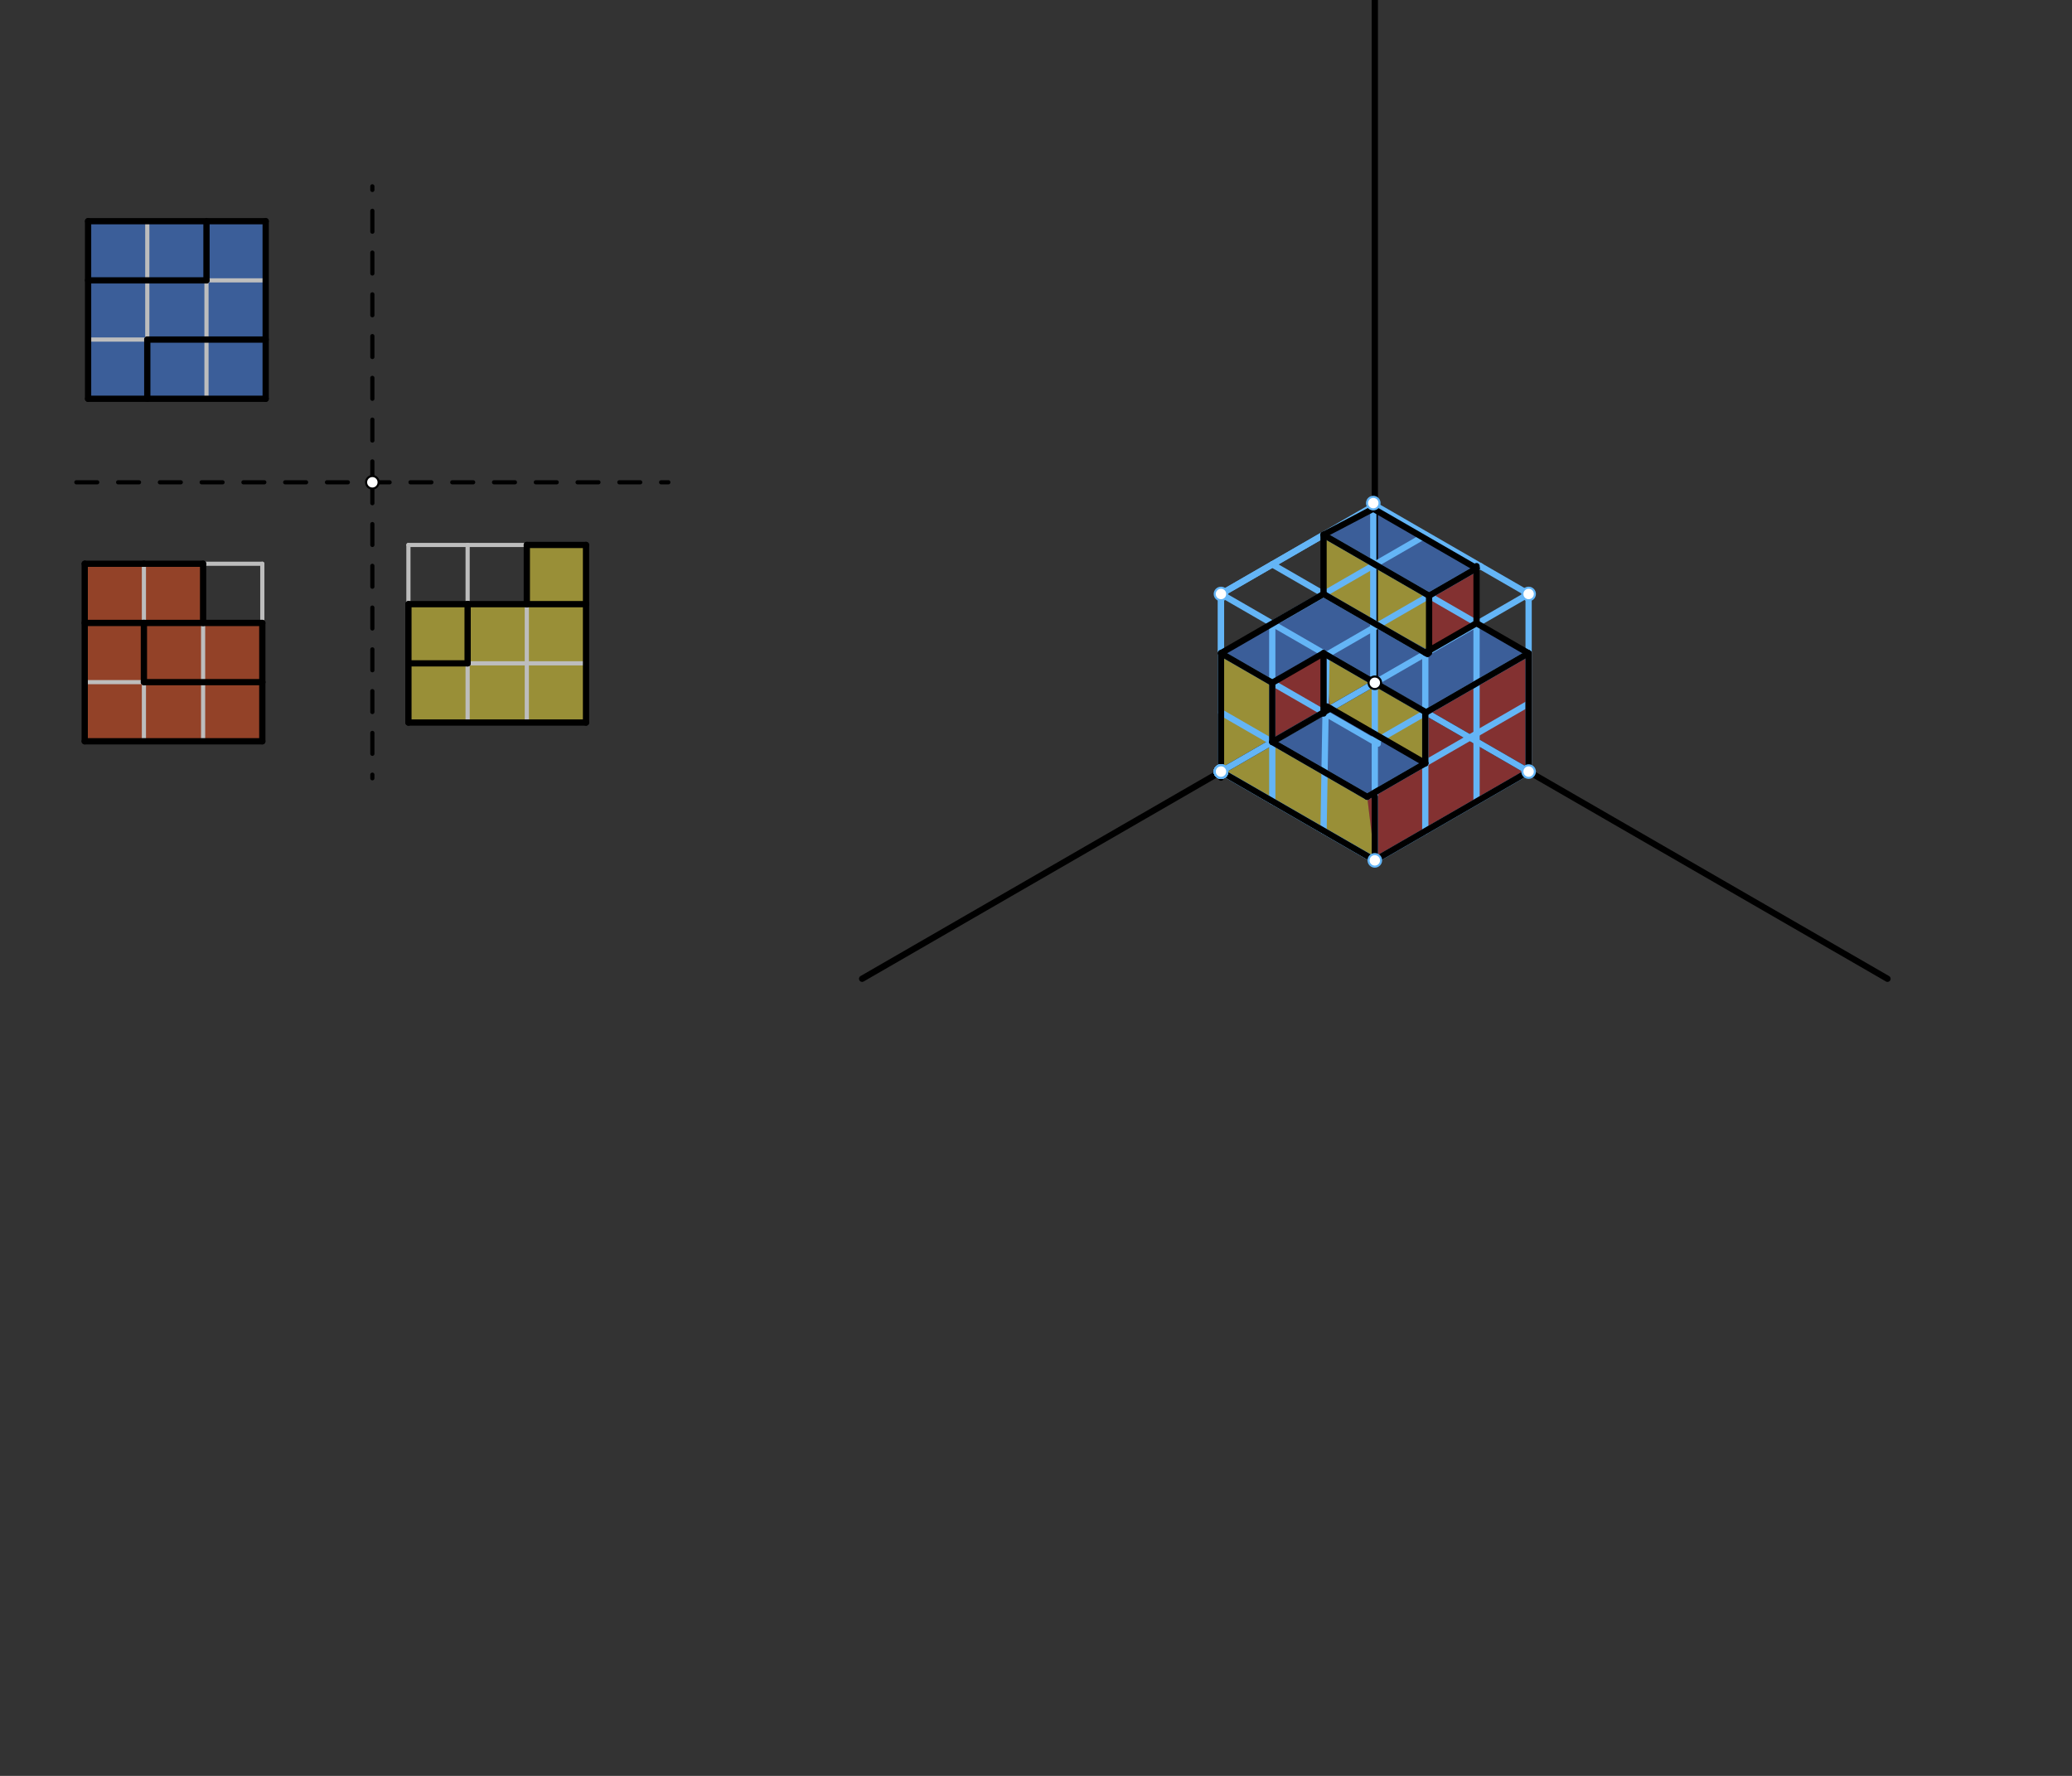 <svg xmlns="http://www.w3.org/2000/svg" class="svg--1it" height="100%" preserveAspectRatio="xMidYMid meet" viewBox="0 0 992.126 850.394" width="100%"><rect x="0" y="0" width="992.126" height="850.394" fill="#333333" stroke="none"/><defs><marker id="marker-arrow" markerHeight="16" markerUnits="userSpaceOnUse" markerWidth="24" orient="auto-start-reverse" refX="24" refY="4" viewBox="0 0 24 8"><path d="M 0 0 L 24 4 L 0 8 z" stroke="inherit"></path></marker></defs><g class="aux-layer--1FB"></g><g class="main-layer--3Vd"><g class="element--2qn"><g fill="#448aff" opacity="0.5"><path d="M 633.746 256.087 L 657.562 243.595 L 707.007 272.142 L 684.281 285.263 L 633.746 256.087 Z" stroke="none"></path></g></g><g class="element--2qn"><g fill="#448aff" opacity="0.5"><path d="M 584.649 312.78 L 584.649 312.78 L 633.746 284.433 L 684.281 311.511 L 707.007 298.43 L 731.902 312.803 L 682.844 341.126 L 633.746 312.78 L 609.197 326.953 L 584.649 312.78 Z" stroke="none"></path></g></g><g class="element--2qn"><g fill="#448aff" opacity="0.5"><path d="M 609.197 355.3 L 637.014 339.239 L 682.464 365.479 L 654.646 381.54 L 609.197 355.3 Z" stroke="none"></path></g></g><g class="element--2qn"><g fill="#448aff" opacity="0.5"><path d="M 42.177 105.914 L 127.216 105.914 L 127.216 190.953 L 42.177 190.953 L 42.177 105.914 Z" stroke="none"></path></g></g><g class="element--2qn"><g fill="#D32F2F" opacity="0.5"><path d="M 684.281 285.263 L 707.007 272.142 L 707.007 298.43 L 684.281 311.511 L 684.281 285.263 Z" stroke="none"></path></g></g><g class="element--2qn"><g fill="#D32F2F" opacity="0.5"><path d="M 654.646 381.54 L 682.464 365.479 L 682.844 341.126 L 731.902 312.803 L 731.902 369.45 L 658.295 411.947 L 654.646 381.54 Z" stroke="none"></path></g></g><g class="element--2qn"><g fill="#D32F2F" opacity="0.5"><path d="M 609.197 326.953 L 633.746 312.78 L 637.014 339.239 L 609.197 355.3 L 609.197 326.953 Z" stroke="none"></path></g></g><g class="element--2qn"><g fill="#FFEB3B" opacity="0.5"><path d="M 633.746 256.087 L 684.281 285.263 L 684.281 311.511 L 633.746 284.433 L 633.746 284.433 L 633.746 256.087 Z" stroke="none"></path></g></g><g class="element--2qn"><g fill="#FFEB3B" opacity="0.5"><path d="M 584.649 312.78 L 609.197 326.953 L 609.197 355.3 L 654.646 381.54 L 658.295 411.992 L 584.649 369.473 L 584.649 312.78 Z" stroke="none"></path></g></g><g class="element--2qn"><g fill="#FFEB3B" opacity="0.5"><path d="M 633.746 312.78 L 682.844 341.126 L 682.464 365.479 L 637.014 339.239 L 633.746 312.78 Z" stroke="none"></path></g></g><g class="element--2qn"><g fill="#F4511E" opacity="0.5"><path d="M 40.563 269.953 L 97.255 269.953 L 97.255 298.3 L 125.602 298.3 L 125.602 354.97 L 40.563 354.97 L 40.563 269.953 Z" stroke="none"></path></g></g><g class="element--2qn"><g fill="#FFEB3B" opacity="0.5"><path d="M 252.255 260.953 L 280.602 260.953 L 280.602 345.992 L 195.562 345.992 L 195.562 289.3 L 252.255 289.3 L 252.255 260.953 Z" stroke="none"></path></g></g><g class="element--2qn"><line stroke="#000000" stroke-dasharray="10" stroke-linecap="round" stroke-width="2" x1="36.562" x2="320.027" y1="230.953" y2="230.953"></line></g><g class="element--2qn"><line stroke="#000000" stroke-dasharray="10" stroke-linecap="round" stroke-width="2" x1="178.295" x2="178.295" y1="230.953" y2="89.221"></line></g><g class="element--2qn"><line stroke="#000000" stroke-dasharray="10" stroke-linecap="round" stroke-width="2" x1="178.295" x2="178.295" y1="230.953" y2="372.685"></line></g><g class="element--2qn"><line stroke="#BDBDBD" stroke-dasharray="none" stroke-linecap="round" stroke-width="2" x1="127.216" x2="98.87" y1="190.953" y2="190.953"></line></g><g class="element--2qn"><line stroke="#BDBDBD" stroke-dasharray="none" stroke-linecap="round" stroke-width="2" x1="98.87" x2="70.523" y1="190.953" y2="190.953"></line></g><g class="element--2qn"><line stroke="#BDBDBD" stroke-dasharray="none" stroke-linecap="round" stroke-width="2" x1="70.523" x2="42.177" y1="190.953" y2="190.953"></line></g><g class="element--2qn"><line stroke="#BDBDBD" stroke-dasharray="none" stroke-linecap="round" stroke-width="2" x1="42.177" x2="42.177" y1="190.953" y2="162.607"></line></g><g class="element--2qn"><line stroke="#BDBDBD" stroke-dasharray="none" stroke-linecap="round" stroke-width="2" x1="42.177" x2="42.177" y1="162.607" y2="134.26"></line></g><g class="element--2qn"><line stroke="#BDBDBD" stroke-dasharray="none" stroke-linecap="round" stroke-width="2" x1="42.177" x2="42.177" y1="134.26" y2="105.914"></line></g><g class="element--2qn"><line stroke="#BDBDBD" stroke-dasharray="none" stroke-linecap="round" stroke-width="2" x1="42.177" x2="127.216" y1="105.914" y2="105.914"></line></g><g class="element--2qn"><line stroke="#BDBDBD" stroke-dasharray="none" stroke-linecap="round" stroke-width="2" x1="127.216" x2="127.216" y1="105.914" y2="190.953"></line></g><g class="element--2qn"><line stroke="#BDBDBD" stroke-dasharray="none" stroke-linecap="round" stroke-width="2" x1="98.87" x2="98.87" y1="190.953" y2="105.914"></line></g><g class="element--2qn"><line stroke="#BDBDBD" stroke-dasharray="none" stroke-linecap="round" stroke-width="2" x1="70.523" x2="70.523" y1="190.953" y2="105.914"></line></g><g class="element--2qn"><line stroke="#BDBDBD" stroke-dasharray="none" stroke-linecap="round" stroke-width="2" x1="42.177" x2="127.216" y1="134.26" y2="134.26"></line></g><g class="element--2qn"><line stroke="#BDBDBD" stroke-dasharray="none" stroke-linecap="round" stroke-width="2" x1="42.177" x2="127.216" y1="162.607" y2="162.607"></line></g><g class="element--2qn"><line stroke="#BDBDBD" stroke-dasharray="none" stroke-linecap="round" stroke-width="2" x1="40.562" x2="68.909" y1="269.953" y2="269.953"></line></g><g class="element--2qn"><line stroke="#BDBDBD" stroke-dasharray="none" stroke-linecap="round" stroke-width="2" x1="68.909" x2="97.255" y1="269.953" y2="269.953"></line></g><g class="element--2qn"><line stroke="#BDBDBD" stroke-dasharray="none" stroke-linecap="round" stroke-width="2" x1="97.255" x2="125.602" y1="269.953" y2="269.953"></line></g><g class="element--2qn"><line stroke="#BDBDBD" stroke-dasharray="none" stroke-linecap="round" stroke-width="2" x1="125.602" x2="125.602" y1="269.953" y2="298.3"></line></g><g class="element--2qn"><line stroke="#BDBDBD" stroke-dasharray="none" stroke-linecap="round" stroke-width="2" x1="125.602" x2="125.602" y1="298.3" y2="326.646"></line></g><g class="element--2qn"><line stroke="#BDBDBD" stroke-dasharray="none" stroke-linecap="round" stroke-width="2" x1="125.602" x2="125.602" y1="326.646" y2="354.97"></line></g><g class="element--2qn"><line stroke="#BDBDBD" stroke-dasharray="none" stroke-linecap="round" stroke-width="2" x1="125.602" x2="40.563" y1="354.97" y2="354.97"></line></g><g class="element--2qn"><line stroke="#BDBDBD" stroke-dasharray="none" stroke-linecap="round" stroke-width="2" x1="40.563" x2="40.563" y1="354.97" y2="269.953"></line></g><g class="element--2qn"><line stroke="#BDBDBD" stroke-dasharray="none" stroke-linecap="round" stroke-width="2" x1="125.602" x2="40.563" y1="298.3" y2="298.3"></line></g><g class="element--2qn"><line stroke="#BDBDBD" stroke-dasharray="none" stroke-linecap="round" stroke-width="2" x1="125.602" x2="40.563" y1="326.646" y2="326.646"></line></g><g class="element--2qn"><line stroke="#BDBDBD" stroke-dasharray="none" stroke-linecap="round" stroke-width="2" x1="68.909" x2="68.909" y1="269.953" y2="354.97"></line></g><g class="element--2qn"><line stroke="#BDBDBD" stroke-dasharray="none" stroke-linecap="round" stroke-width="2" x1="97.255" x2="97.255" y1="269.953" y2="354.97"></line></g><g class="element--2qn"><line stroke="#BDBDBD" stroke-dasharray="none" stroke-linecap="round" stroke-width="2" x1="195.562" x2="223.909" y1="260.953" y2="260.953"></line></g><g class="element--2qn"><line stroke="#BDBDBD" stroke-dasharray="none" stroke-linecap="round" stroke-width="2" x1="223.909" x2="252.255" y1="260.953" y2="260.953"></line></g><g class="element--2qn"><line stroke="#BDBDBD" stroke-dasharray="none" stroke-linecap="round" stroke-width="2" x1="252.255" x2="280.602" y1="260.953" y2="260.953"></line></g><g class="element--2qn"><line stroke="#BDBDBD" stroke-dasharray="none" stroke-linecap="round" stroke-width="2" x1="195.562" x2="195.562" y1="260.953" y2="289.3"></line></g><g class="element--2qn"><line stroke="#BDBDBD" stroke-dasharray="none" stroke-linecap="round" stroke-width="2" x1="195.562" x2="195.562" y1="289.3" y2="317.646"></line></g><g class="element--2qn"><line stroke="#BDBDBD" stroke-dasharray="none" stroke-linecap="round" stroke-width="2" x1="195.562" x2="195.562" y1="317.646" y2="345.992"></line></g><g class="element--2qn"><line stroke="#BDBDBD" stroke-dasharray="none" stroke-linecap="round" stroke-width="2" x1="280.602" x2="280.602" y1="260.953" y2="345.992"></line></g><g class="element--2qn"><line stroke="#BDBDBD" stroke-dasharray="none" stroke-linecap="round" stroke-width="2" x1="280.602" x2="195.562" y1="345.992" y2="345.992"></line></g><g class="element--2qn"><line stroke="#BDBDBD" stroke-dasharray="none" stroke-linecap="round" stroke-width="2" x1="195.562" x2="280.602" y1="289.3" y2="289.3"></line></g><g class="element--2qn"><line stroke="#BDBDBD" stroke-dasharray="none" stroke-linecap="round" stroke-width="2" x1="195.562" x2="280.602" y1="317.646" y2="317.646"></line></g><g class="element--2qn"><line stroke="#BDBDBD" stroke-dasharray="none" stroke-linecap="round" stroke-width="2" x1="223.909" x2="223.909" y1="260.953" y2="345.992"></line></g><g class="element--2qn"><line stroke="#BDBDBD" stroke-dasharray="none" stroke-linecap="round" stroke-width="2" x1="252.255" x2="252.255" y1="260.953" y2="345.992"></line></g><g class="element--2qn"><line stroke="#000000" stroke-dasharray="none" stroke-linecap="round" stroke-width="3" x1="42.177" x2="42.177" y1="105.914" y2="190.953"></line></g><g class="element--2qn"><line stroke="#000000" stroke-dasharray="none" stroke-linecap="round" stroke-width="3" x1="42.177" x2="127.216" y1="190.953" y2="190.953"></line></g><g class="element--2qn"><line stroke="#000000" stroke-dasharray="none" stroke-linecap="round" stroke-width="3" x1="127.216" x2="127.216" y1="190.953" y2="105.914"></line></g><g class="element--2qn"><line stroke="#000000" stroke-dasharray="none" stroke-linecap="round" stroke-width="3" x1="127.216" x2="42.177" y1="105.914" y2="105.914"></line></g><g class="element--2qn"><line stroke="#000000" stroke-dasharray="none" stroke-linecap="round" stroke-width="3" x1="42.177" x2="98.87" y1="134.26" y2="134.26"></line></g><g class="element--2qn"><line stroke="#000000" stroke-dasharray="none" stroke-linecap="round" stroke-width="3" x1="98.87" x2="98.87" y1="134.26" y2="105.914"></line></g><g class="element--2qn"><line stroke="#000000" stroke-dasharray="none" stroke-linecap="round" stroke-width="3" x1="127.216" x2="70.523" y1="162.607" y2="162.607"></line></g><g class="element--2qn"><line stroke="#000000" stroke-dasharray="none" stroke-linecap="round" stroke-width="3" x1="70.523" x2="70.523" y1="162.607" y2="190.953"></line></g><g class="element--2qn"><line stroke="#000000" stroke-dasharray="none" stroke-linecap="round" stroke-width="3" x1="40.563" x2="68.909" y1="269.953" y2="269.953"></line></g><g class="element--2qn"><line stroke="#000000" stroke-dasharray="none" stroke-linecap="round" stroke-width="3" x1="68.909" x2="125.602" y1="326.646" y2="326.646"></line></g><g class="element--2qn"><line stroke="#000000" stroke-dasharray="none" stroke-linecap="round" stroke-width="3" x1="125.602" x2="125.602" y1="326.646" y2="354.97"></line></g><g class="element--2qn"><line stroke="#000000" stroke-dasharray="none" stroke-linecap="round" stroke-width="3" x1="125.602" x2="40.563" y1="354.97" y2="354.97"></line></g><g class="element--2qn"><line stroke="#000000" stroke-dasharray="none" stroke-linecap="round" stroke-width="3" x1="40.563" x2="40.563" y1="354.97" y2="269.953"></line></g><g class="element--2qn"><line stroke="#000000" stroke-dasharray="none" stroke-linecap="round" stroke-width="3" x1="40.563" x2="68.909" y1="298.3" y2="298.3"></line></g><g class="element--2qn"><line stroke="#000000" stroke-dasharray="none" stroke-linecap="round" stroke-width="3" x1="125.602" x2="68.909" y1="298.3" y2="298.3"></line></g><g class="element--2qn"><line stroke="#000000" stroke-dasharray="none" stroke-linecap="round" stroke-width="3" x1="125.602" x2="125.602" y1="326.646" y2="298.3"></line></g><g class="element--2qn"><line stroke="#000000" stroke-dasharray="none" stroke-linecap="round" stroke-width="3" x1="97.255" x2="97.255" y1="269.953" y2="298.3"></line></g><g class="element--2qn"><line stroke="#000000" stroke-dasharray="none" stroke-linecap="round" stroke-width="3" x1="97.255" x2="68.909" y1="269.953" y2="269.953"></line></g><g class="element--2qn"><line stroke="#000000" stroke-dasharray="none" stroke-linecap="round" stroke-width="3" x1="68.909" x2="68.909" y1="326.646" y2="298.3"></line></g><g class="element--2qn"><line stroke="#000000" stroke-dasharray="none" stroke-linecap="round" stroke-width="3" x1="280.602" x2="280.602" y1="260.953" y2="289.3"></line></g><g class="element--2qn"><line stroke="#000000" stroke-dasharray="none" stroke-linecap="round" stroke-width="3" x1="280.602" x2="252.255" y1="289.3" y2="289.3"></line></g><g class="element--2qn"><line stroke="#000000" stroke-dasharray="none" stroke-linecap="round" stroke-width="3" x1="252.255" x2="252.255" y1="289.3" y2="260.953"></line></g><g class="element--2qn"><line stroke="#000000" stroke-dasharray="none" stroke-linecap="round" stroke-width="3" x1="252.255" x2="280.602" y1="260.953" y2="260.953"></line></g><g class="element--2qn"><line stroke="#000000" stroke-dasharray="none" stroke-linecap="round" stroke-width="3" x1="195.562" x2="223.909" y1="289.3" y2="289.3"></line></g><g class="element--2qn"><line stroke="#000000" stroke-dasharray="none" stroke-linecap="round" stroke-width="3" x1="223.909" x2="223.909" y1="289.3" y2="317.646"></line></g><g class="element--2qn"><line stroke="#000000" stroke-dasharray="none" stroke-linecap="round" stroke-width="3" x1="223.909" x2="195.562" y1="317.646" y2="317.646"></line></g><g class="element--2qn"><line stroke="#000000" stroke-dasharray="none" stroke-linecap="round" stroke-width="3" x1="195.562" x2="195.562" y1="317.646" y2="289.3"></line></g><g class="element--2qn"><line stroke="#000000" stroke-dasharray="none" stroke-linecap="round" stroke-width="3" x1="223.909" x2="252.255" y1="289.3" y2="289.3"></line></g><g class="element--2qn"><line stroke="#000000" stroke-dasharray="none" stroke-linecap="round" stroke-width="3" x1="280.602" x2="280.602" y1="289.3" y2="345.992"></line></g><g class="element--2qn"><line stroke="#000000" stroke-dasharray="none" stroke-linecap="round" stroke-width="3" x1="280.602" x2="195.562" y1="345.992" y2="345.992"></line></g><g class="element--2qn"><line stroke="#000000" stroke-dasharray="none" stroke-linecap="round" stroke-width="3" x1="195.562" x2="195.562" y1="345.992" y2="317.646"></line></g><g class="element--2qn"><line stroke="#000000" stroke-dasharray="none" stroke-linecap="round" stroke-width="3" x1="658.295" x2="658.295" y1="326.953" y2="-13.204"></line></g><g class="element--2qn"><line stroke="#000000" stroke-dasharray="none" stroke-linecap="round" stroke-width="3" x1="658.295" x2="903.782" y1="326.953" y2="468.685"></line></g><g class="element--2qn"><line stroke="#000000" stroke-dasharray="none" stroke-linecap="round" stroke-width="3" x1="658.295" x2="412.807" y1="326.953" y2="468.685"></line></g><g class="element--2qn"><line stroke="#64B5F6" stroke-dasharray="none" stroke-linecap="round" stroke-width="3" x1="657.562" x2="657.562" y1="325.953" y2="240.914"></line></g><g class="element--2qn"><line stroke="#64B5F6" stroke-dasharray="none" stroke-linecap="round" stroke-width="3" x1="658.295" x2="584.649" y1="326.953" y2="369.473"></line></g><g class="element--2qn"><line stroke="#64B5F6" stroke-dasharray="none" stroke-linecap="round" stroke-width="3" x1="658.295" x2="731.941" y1="326.953" y2="369.473"></line></g><g class="element--2qn"><line stroke="#64B5F6" stroke-dasharray="none" stroke-linecap="round" stroke-width="3" x1="584.649" x2="584.649" y1="369.473" y2="284.433"></line></g><g class="element--2qn"><line stroke="#64B5F6" stroke-dasharray="none" stroke-linecap="round" stroke-width="3" x1="584.649" x2="658.179" y1="284.433" y2="241.981"></line></g><g class="element--2qn"><line stroke="#64B5F6" stroke-dasharray="none" stroke-linecap="round" stroke-width="3" x1="731.941" x2="731.941" y1="369.473" y2="284.433"></line></g><g class="element--2qn"><line stroke="#64B5F6" stroke-dasharray="none" stroke-linecap="round" stroke-width="3" x1="731.941" x2="657.929" y1="284.433" y2="241.702"></line></g><g class="element--2qn"><line stroke="#64B5F6" stroke-dasharray="none" stroke-linecap="round" stroke-width="3" x1="584.649" x2="658.294" y1="369.473" y2="411.992"></line></g><g class="element--2qn"><line stroke="#64B5F6" stroke-dasharray="none" stroke-linecap="round" stroke-width="3" x1="658.294" x2="731.941" y1="411.992" y2="369.472"></line></g><g class="element--2qn"><line stroke="#64B5F6" stroke-dasharray="none" stroke-linecap="round" stroke-width="3" x1="658.295" x2="658.295" y1="326.953" y2="411.992"></line></g><g class="element--2qn"><line stroke="#64B5F6" stroke-dasharray="none" stroke-linecap="round" stroke-width="3" x1="731.941" x2="658.295" y1="284.433" y2="326.953"></line></g><g class="element--2qn"><line stroke="#64B5F6" stroke-dasharray="none" stroke-linecap="round" stroke-width="3" x1="584.649" x2="658.295" y1="284.433" y2="326.953"></line></g><g class="element--2qn"><line stroke="#64B5F6" stroke-dasharray="none" stroke-linecap="round" stroke-width="3" x1="584.649" x2="609.197" y1="369.473" y2="383.646"></line></g><g class="element--2qn"><line stroke="#64B5F6" stroke-dasharray="none" stroke-linecap="round" stroke-width="3" x1="609.197" x2="633.746" y1="383.646" y2="397.819"></line></g><g class="element--2qn"><line stroke="#64B5F6" stroke-dasharray="none" stroke-linecap="round" stroke-width="3" x1="633.746" x2="658.295" y1="397.819" y2="411.992"></line></g><g class="element--2qn"><line stroke="#64B5F6" stroke-dasharray="none" stroke-linecap="round" stroke-width="3" x1="633.746" x2="635.186" y1="397.819" y2="313.454"></line></g><g class="element--2qn"><line stroke="#64B5F6" stroke-dasharray="none" stroke-linecap="round" stroke-width="3" x1="609.197" x2="609.197" y1="383.646" y2="298.693"></line></g><g class="element--2qn"><line stroke="#64B5F6" stroke-dasharray="none" stroke-linecap="round" stroke-width="3" x1="635.183" x2="708.874" y1="313.61" y2="271.065"></line></g><g class="element--2qn"><line stroke="#64B5F6" stroke-dasharray="none" stroke-linecap="round" stroke-width="3" x1="609.197" x2="682.734" y1="298.693" y2="256.237"></line></g><g class="element--2qn"><line stroke="#64B5F6" stroke-dasharray="none" stroke-linecap="round" stroke-width="3" x1="584.649" x2="609.197" y1="284.433" y2="270.26"></line></g><g class="element--2qn"><line stroke="#64B5F6" stroke-dasharray="none" stroke-linecap="round" stroke-width="3" x1="609.197" x2="682.464" y1="270.26" y2="312.561"></line></g><g class="element--2qn"><line stroke="#64B5F6" stroke-dasharray="none" stroke-linecap="round" stroke-width="3" x1="682.464" x2="682.464" y1="312.561" y2="398.017"></line></g><g class="element--2qn"><line stroke="#64B5F6" stroke-dasharray="none" stroke-linecap="round" stroke-width="3" x1="609.197" x2="633.746" y1="270.26" y2="256.087"></line></g><g class="element--2qn"><line stroke="#64B5F6" stroke-dasharray="none" stroke-linecap="round" stroke-width="3" x1="633.746" x2="707.007" y1="256.087" y2="298.384"></line></g><g class="element--2qn"><line stroke="#64B5F6" stroke-dasharray="none" stroke-linecap="round" stroke-width="3" x1="707.007" x2="707.007" y1="298.384" y2="382.953"></line></g><g class="element--2qn"><line stroke="#64B5F6" stroke-dasharray="none" stroke-linecap="round" stroke-width="3" x1="584.649" x2="584.649" y1="284.433" y2="312.78"></line></g><g class="element--2qn"><line stroke="#64B5F6" stroke-dasharray="none" stroke-linecap="round" stroke-width="3" x1="584.649" x2="659.73" y1="312.78" y2="356.128"></line></g><g class="element--2qn"><line stroke="#64B5F6" stroke-dasharray="none" stroke-linecap="round" stroke-width="3" x1="584.649" x2="584.649" y1="312.78" y2="341.126"></line></g><g class="element--2qn"><line stroke="#64B5F6" stroke-dasharray="none" stroke-linecap="round" stroke-width="3" x1="584.649" x2="654.646" y1="341.126" y2="381.54"></line></g><g class="element--2qn"><line stroke="#64B5F6" stroke-dasharray="none" stroke-linecap="round" stroke-width="3" x1="658.295" x2="731.902" y1="355.3" y2="312.803"></line></g><g class="element--2qn"><line stroke="#64B5F6" stroke-dasharray="none" stroke-linecap="round" stroke-width="3" x1="654.646" x2="731.079" y1="381.54" y2="337.411"></line></g><g class="element--2qn"><line stroke="#000000" stroke-dasharray="none" stroke-linecap="round" stroke-width="3" x1="584.649" x2="584.649" y1="312.78" y2="372.364"></line></g><g class="element--2qn"><line stroke="#000000" stroke-dasharray="none" stroke-linecap="round" stroke-width="3" x1="584.649" x2="658.295" y1="369.473" y2="411.992"></line></g><g class="element--2qn"><line stroke="#000000" stroke-dasharray="none" stroke-linecap="round" stroke-width="3" x1="658.295" x2="658.295" y1="411.992" y2="381.54"></line></g><g class="element--2qn"><line stroke="#000000" stroke-dasharray="none" stroke-linecap="round" stroke-width="3" x1="654.646" x2="609.197" y1="381.54" y2="355.3"></line></g><g class="element--2qn"><line stroke="#000000" stroke-dasharray="none" stroke-linecap="round" stroke-width="3" x1="609.197" x2="609.197" y1="355.3" y2="326.953"></line></g><g class="element--2qn"><line stroke="#000000" stroke-dasharray="none" stroke-linecap="round" stroke-width="3" x1="609.197" x2="584.649" y1="326.953" y2="312.78"></line></g><g class="element--2qn"><line stroke="#000000" stroke-dasharray="none" stroke-linecap="round" stroke-width="3" x1="654.646" x2="682.464" y1="381.54" y2="365.479"></line></g><g class="element--2qn"><line stroke="#000000" stroke-dasharray="none" stroke-linecap="round" stroke-width="3" x1="682.464" x2="682.464" y1="365.479" y2="341.346"></line></g><g class="element--2qn"><line stroke="#000000" stroke-dasharray="none" stroke-linecap="round" stroke-width="3" x1="682.464" x2="731.902" y1="341.346" y2="312.803"></line></g><g class="element--2qn"><line stroke="#000000" stroke-dasharray="none" stroke-linecap="round" stroke-width="3" x1="731.902" x2="731.902" y1="312.803" y2="369.472"></line></g><g class="element--2qn"><line stroke="#000000" stroke-dasharray="none" stroke-linecap="round" stroke-width="3" x1="731.902" x2="658.275" y1="369.45" y2="411.958"></line></g><g class="element--2qn"><line stroke="#000000" stroke-dasharray="none" stroke-linecap="round" stroke-width="3" x1="731.902" x2="706.988" y1="312.803" y2="298.419"></line></g><g class="element--2qn"><line stroke="#000000" stroke-dasharray="none" stroke-linecap="round" stroke-width="3" x1="707.007" x2="707.007" y1="298.43" y2="271.09"></line></g><g class="element--2qn"><line stroke="#000000" stroke-dasharray="none" stroke-linecap="round" stroke-width="3" x1="707.007" x2="657.384" y1="272.142" y2="243.492"></line></g><g class="element--2qn"><line stroke="#000000" stroke-dasharray="none" stroke-linecap="round" stroke-width="3" x1="657.562" x2="633.746" y1="243.595" y2="256.087"></line></g><g class="element--2qn"><line stroke="#000000" stroke-dasharray="none" stroke-linecap="round" stroke-width="3" x1="633.746" x2="633.746" y1="256.087" y2="284.477"></line></g><g class="element--2qn"><line stroke="#000000" stroke-dasharray="none" stroke-linecap="round" stroke-width="3" x1="633.746" x2="684.281" y1="256.087" y2="285.263"></line></g><g class="element--2qn"><line stroke="#000000" stroke-dasharray="none" stroke-linecap="round" stroke-width="3" x1="707.007" x2="684.281" y1="272.142" y2="285.263"></line></g><g class="element--2qn"><line stroke="#000000" stroke-dasharray="none" stroke-linecap="round" stroke-width="3" x1="684.281" x2="684.281" y1="285.263" y2="312.561"></line></g><g class="element--2qn"><line stroke="#000000" stroke-dasharray="none" stroke-linecap="round" stroke-width="3" x1="633.746" x2="683.562" y1="284.433" y2="313.195"></line></g><g class="element--2qn"><line stroke="#000000" stroke-dasharray="none" stroke-linecap="round" stroke-width="3" x1="682.464" x2="706.99" y1="312.561" y2="298.4"></line></g><g class="element--2qn"><line stroke="#000000" stroke-dasharray="none" stroke-linecap="round" stroke-width="3" x1="584.649" x2="633.746" y1="312.78" y2="284.433"></line></g><g class="element--2qn"><line stroke="#000000" stroke-dasharray="none" stroke-linecap="round" stroke-width="3" x1="682.844" x2="633.746" y1="341.126" y2="312.78"></line></g><g class="element--2qn"><line stroke="#000000" stroke-dasharray="none" stroke-linecap="round" stroke-width="3" x1="633.746" x2="633.746" y1="312.78" y2="341.68"></line></g><g class="element--2qn"><line stroke="#000000" stroke-dasharray="none" stroke-linecap="round" stroke-width="3" x1="682.464" x2="635.38" y1="365.479" y2="338.296"></line></g><g class="element--2qn"><line stroke="#000000" stroke-dasharray="none" stroke-linecap="round" stroke-width="3" x1="609.197" x2="637.014" y1="355.3" y2="339.239"></line></g><g class="element--2qn"><line stroke="#000000" stroke-dasharray="none" stroke-linecap="round" stroke-width="3" x1="609.197" x2="633.746" y1="326.953" y2="312.78"></line></g><g class="element--2qn"><circle cx="178.295" cy="230.953" r="3" stroke="#000000" stroke-width="1" fill="#ffffff"></circle>}</g><g class="element--2qn"><circle cx="658.295" cy="326.953" r="3" stroke="#000000" stroke-width="1" fill="#ffffff"></circle>}</g><g class="element--2qn"><circle cx="657.562" cy="240.914" r="3" stroke="#64B5F6" stroke-width="1" fill="#ffffff"></circle>}</g><g class="element--2qn"><circle cx="584.649" cy="369.473" r="3" stroke="#64B5F6" stroke-width="1" fill="#ffffff"></circle>}</g><g class="element--2qn"><circle cx="731.941" cy="369.473" r="3" stroke="#64B5F6" stroke-width="1" fill="#ffffff"></circle>}</g><g class="element--2qn"><circle cx="584.649" cy="284.433" r="3" stroke="#64B5F6" stroke-width="1" fill="#ffffff"></circle>}</g><g class="element--2qn"><circle cx="731.941" cy="284.433" r="3" stroke="#64B5F6" stroke-width="1" fill="#ffffff"></circle>}</g><g class="element--2qn"><circle cx="658.295" cy="411.992" r="3" stroke="#64B5F6" stroke-width="1" fill="#ffffff"></circle>}</g><g class="element--2qn"><circle cx="584.649" cy="369.473" r="3" stroke="#64B5F6" stroke-width="1" fill="#ffffff"></circle>}</g><g class="element--2qn"><circle cx="584.649" cy="369.473" r="3" stroke="#64B5F6" stroke-width="1" fill="#ffffff"></circle>}</g><g class="element--2qn"><circle cx="584.649" cy="369.473" r="3" stroke="#64B5F6" stroke-width="1" fill="#ffffff"></circle>}</g><g class="element--2qn"><circle cx="584.649" cy="369.473" r="3" stroke="#64B5F6" stroke-width="1" fill="#ffffff"></circle>}</g><g class="element--2qn"><circle cx="584.649" cy="369.473" r="3" stroke="#64B5F6" stroke-width="1" fill="#ffffff"></circle>}</g><g class="element--2qn"><circle cx="584.649" cy="369.473" r="3" stroke="#64B5F6" stroke-width="1" fill="#ffffff"></circle>}</g><g class="element--2qn"><circle cx="584.649" cy="369.473" r="3" stroke="#64B5F6" stroke-width="1" fill="#ffffff"></circle>}</g><g class="element--2qn"><circle cx="584.649" cy="369.473" r="3" stroke="#64B5F6" stroke-width="1" fill="#ffffff"></circle>}</g></g><g class="snaps-layer--2PT"></g><g class="temp-layer--rAP"></g></svg>